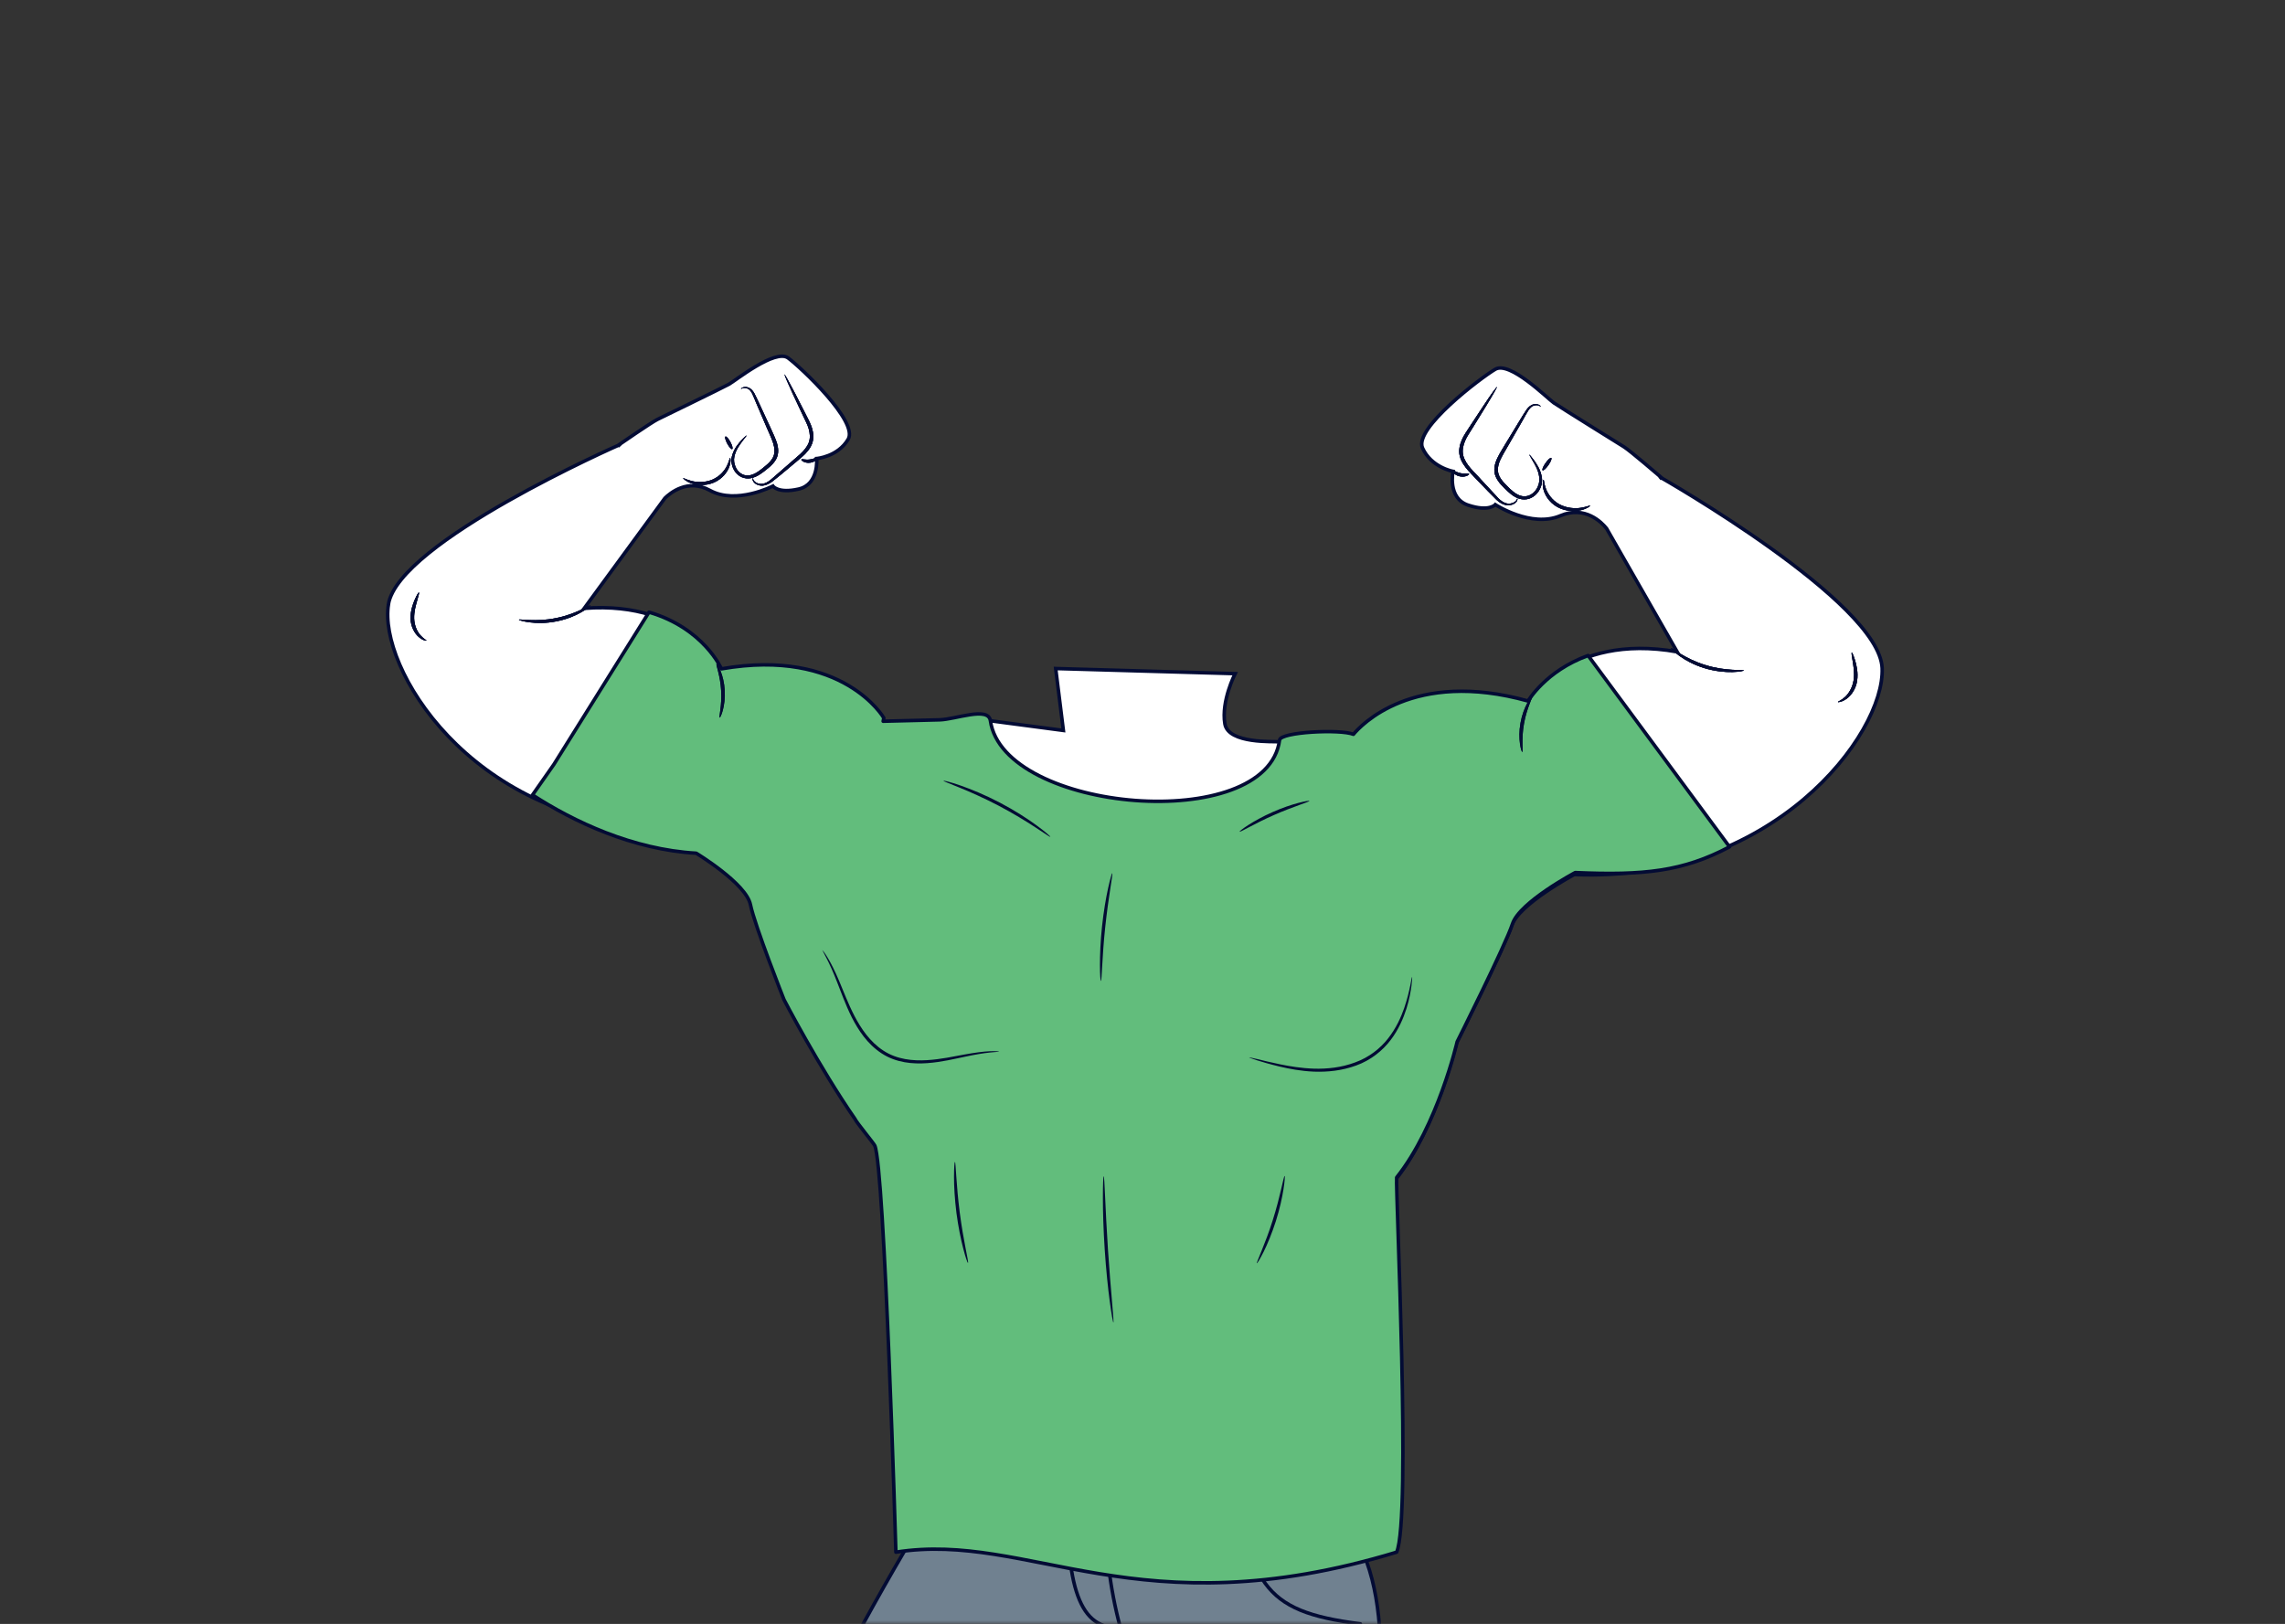 <?xml version="1.0" encoding="UTF-8"?> <svg xmlns="http://www.w3.org/2000/svg" width="325" height="231" viewBox="0 0 325 231" fill="none"><rect x="0" y="0" width="325" height="231" fill="#333333" stroke="none"/><mask id="mask0_7182_9435" style="mask-type:alpha" maskUnits="userSpaceOnUse" x="0" y="0" width="325" height="231"><rect y="0.627" width="324.324" height="230.373" fill="#D9D9D9"></rect></mask><g mask="url(#mask0_7182_9435)"><path d="M133.003 209.333C133.637 210.427 133.69 211.748 133.229 212.955C116.664 240.144 102.792 268.063 98.188 298.544C96.346 304.346 96.181 310.488 97.615 316.412L123.691 390.108C140.126 391.402 134.211 393.148 147.701 390.968L145.416 349.195C145.156 344.478 144.313 339.813 142.897 335.305C139.518 324.542 133.325 304.772 133.342 304.746C138.328 300.889 147.84 279.277 155.562 247.788C152.661 266.299 154.233 277.044 156.031 287.859C156.031 290.213 156.318 292.515 156.952 294.808L189.579 381.604L214.109 384.019C212.494 355.97 208.229 336.947 196.771 302.843C196.372 301.462 195.746 299.577 195.911 298.144C198.769 286.009 198.769 256.64 196.007 240.361C196.754 234.098 196.293 225.603 193.418 219.913L186.182 204.286L132.995 209.342L133.003 209.333Z" fill="#708190" stroke="#030B34" stroke-width="0.5" stroke-miterlimit="10"></path><path d="M174.647 207.613C178.035 225.247 179.129 229.156 193.488 230.989" stroke="#030B34" stroke-width="0.5" stroke-miterlimit="10" stroke-linecap="round"></path><path d="M156.612 210.028C157.247 220.313 157.759 225.655 159.366 231.571L159.766 234.559" stroke="#030B34" stroke-width="0.5" stroke-miterlimit="10" stroke-linecap="round"></path><path d="M151.784 210.6C151.497 226.279 153.625 231.734 159.367 231.569" stroke="#030B34" stroke-width="0.5" stroke-miterlimit="10" stroke-linecap="round"></path><path d="M140.776 183.335C140.907 183.335 140.924 181.815 141.263 180C141.593 178.175 142.131 176.76 142.01 176.707C141.906 176.655 141.167 178.037 140.82 179.921C140.464 181.798 140.655 183.353 140.776 183.344V183.335Z" fill="#030B34"></path><path d="M140.776 183.335C140.907 183.335 140.924 181.815 141.263 180C141.593 178.175 142.131 176.76 142.01 176.707C141.906 176.655 141.167 178.037 140.82 179.921C140.464 181.798 140.655 183.353 140.776 183.344V183.335Z" fill="#030B34"></path><path d="M140.776 183.335C140.907 183.335 140.924 181.815 141.263 180C141.593 178.175 142.131 176.76 142.01 176.707C141.906 176.655 141.167 178.037 140.82 179.921C140.464 181.798 140.655 183.353 140.776 183.344V183.335Z" fill="#030B34"></path><path d="M55.245 85.968C56.687 77.09 88.036 63.305 88.036 63.305L88.219 63.496L88.036 63.27C88.036 63.27 92.623 60.099 93.517 59.656C93.517 59.656 102.76 55.165 103.672 54.662C104.584 54.158 110.265 49.58 112.089 50.918C113.913 52.264 122.113 59.978 120.637 62.48C119.169 64.981 116.154 65.224 116.154 65.224C116.154 65.224 116.511 68.907 113.583 69.568C110.656 70.228 109.935 69.142 109.935 69.142C109.935 69.142 104.723 71.826 100.979 69.759C97.826 68.013 95.289 70.15 94.568 70.862L83.094 86.532C98.147 85.403 102.482 95.41 102.482 95.41C119.811 92.387 125.579 102.394 125.579 102.394L125.484 102.863L140.494 102.481L151.248 103.905L150.153 95.097L175.674 95.827C175.674 95.827 173.668 99.701 174.215 102.967C174.71 105.869 181.303 105.426 181.859 105.521C183.11 105.747 190.502 103.949 192.361 104.705C193.386 103.471 200.831 95.384 217.213 99.971C217.213 99.971 222.973 89.972 238.547 92.717L228.506 75.171C227.846 74.345 225.457 71.861 221.948 73.355C217.787 75.127 212.679 71.783 212.679 71.783C212.679 71.783 211.784 72.843 208.814 71.852C205.843 70.862 206.668 67.049 206.668 67.049C206.668 67.049 203.549 66.484 202.325 63.713C201.1 60.942 210.612 53.741 212.679 52.525C214.746 51.309 220.106 56.686 221.001 57.302C221.895 57.919 230.981 63.565 230.981 63.565C231.859 64.113 236.263 67.9 236.263 67.9L236.037 68.117L236.246 67.943C236.246 67.943 267.291 85.62 267.699 95.037C268.108 104.453 252.098 125.604 223.919 124.397C223.919 124.397 216.015 128.601 214.998 131.685C213.982 134.777 207.128 148.459 207.128 148.459C207.128 148.459 204.375 160.403 198.52 167.769C198.364 169.654 196.383 211.123 194.298 215.892C157.433 227.072 151.769 216.856 132.728 219.862C132.728 219.862 132.32 167.152 130.939 164.103C130.8 163.79 132.798 156.859 123.008 156.928C117.848 149.458 114.756 139.555 114.756 139.555C114.756 139.555 109.101 128.428 108.484 125.413C107.867 122.39 93.413 117.899 93.413 117.899C66.598 116.388 53.811 94.854 55.253 85.977L55.245 85.968Z" fill="white" stroke="#030B34" stroke-width="0.5" stroke-miterlimit="10"></path><path d="M75.74 113.08C81.578 116.876 90.006 120.854 99.022 121.367C99.022 121.367 106.119 125.658 106.736 128.681C107.353 131.704 111.513 142.206 111.513 142.206C111.513 142.206 116.456 151.726 121.625 159.197C121.772 159.605 124.283 162.645 124.422 162.958C125.811 166.007 127.425 220.792 127.425 220.792C146.457 217.787 161.782 231.972 198.648 220.792C200.733 216.015 198.483 169.368 198.648 167.492C204.511 160.126 207.256 148.182 207.256 148.182C207.256 148.182 214.11 134.501 215.126 131.408C216.143 128.316 224.047 124.12 224.047 124.12C233.785 124.537 239.342 123.981 245.996 120.463L225.88 93.249C219.817 95.438 217.35 99.72 217.35 99.72C200.967 95.142 193.523 103.221 192.498 104.454C190.639 103.698 182.144 104.107 181.996 105.271C180.232 118.787 142.715 115.59 140.865 102.517C140.57 100.458 135.923 102.335 133.638 102.395L125.612 102.595L125.707 102.126C125.707 102.126 119.931 92.119 102.61 95.142C102.61 95.142 100.108 89.366 92.308 87.081L78.781 108.736L75.74 113.08Z" fill="#62BD7C" stroke="#030B34" stroke-width="0.5" stroke-linecap="round" stroke-linejoin="round"></path><path d="M73.813 88.15C73.752 88.245 76.193 88.992 79.19 88.376C82.196 87.793 84.081 86.178 83.976 86.117C83.889 85.995 81.952 87.368 79.077 87.924C76.211 88.514 73.831 88.002 73.804 88.15H73.813Z" fill="#030B34"></path><path d="M60.65 91.128C60.685 91.058 60.251 90.876 59.799 90.363C59.347 89.859 58.931 88.991 58.904 87.983C58.878 86.967 59.156 86.055 59.347 85.386C59.538 84.717 59.651 84.3 59.582 84.274C59.521 84.257 59.287 84.63 59 85.282C58.722 85.924 58.374 86.88 58.392 87.992C58.418 89.112 58.948 90.077 59.53 90.58C60.112 91.102 60.633 91.171 60.642 91.128H60.65Z" fill="#030B34"></path><path d="M106.197 61.922C106.197 61.922 105.91 62.13 105.476 62.591C105.068 63.06 104.408 63.755 104.112 64.867C103.965 65.422 104.017 66.083 104.321 66.708C104.607 67.316 105.233 67.95 106.136 68.046C107.04 68.15 107.865 67.663 108.516 67.177C109.159 66.665 109.898 66.161 110.367 65.362C110.836 64.536 110.705 63.598 110.445 62.851C110.176 62.087 109.828 61.409 109.541 60.749C108.951 59.464 108.403 58.291 107.926 57.257C107.691 56.762 107.491 56.319 107.274 55.919C107.057 55.529 106.736 55.207 106.38 55.103C106.041 54.999 105.737 55.059 105.58 55.146C105.415 55.233 105.381 55.329 105.389 55.329C105.389 55.363 105.711 55.033 106.301 55.268C106.901 55.476 107.144 56.38 107.578 57.379C108.021 58.421 108.534 59.611 109.09 60.905C109.368 61.574 109.715 62.261 109.95 62.981C110.184 63.694 110.28 64.484 109.898 65.153C109.515 65.822 108.812 66.326 108.186 66.83C107.561 67.307 106.857 67.698 106.171 67.629C105.485 67.577 104.955 67.082 104.686 66.552C104.408 66.013 104.338 65.44 104.451 64.945C104.677 63.928 105.268 63.207 105.624 62.712C106.006 62.226 106.223 61.948 106.188 61.93L106.197 61.922Z" fill="#030B34"></path><path d="M104.137 63.878C104.267 63.826 104.154 63.374 103.894 62.887C103.633 62.392 103.312 62.045 103.19 62.097C103.06 62.149 103.173 62.601 103.433 63.087C103.694 63.582 104.007 63.93 104.137 63.878Z" fill="#030B34"></path><path d="M97.154 68.022C97.154 68.022 97.467 68.439 98.266 68.734C99.048 69.029 100.325 69.16 101.55 68.638C102.766 68.109 103.478 67.118 103.73 66.389C103.999 65.642 103.904 65.147 103.843 65.147C103.756 65.147 103.721 65.607 103.391 66.267C103.078 66.918 102.401 67.761 101.332 68.222C100.264 68.673 99.126 68.612 98.379 68.421C97.615 68.23 97.198 67.961 97.154 68.022Z" fill="#030B34"></path><path d="M111.595 53.246C111.525 53.272 111.995 54.367 112.802 56.121C113.228 57.034 113.714 58.067 114.244 59.197C114.505 59.779 114.852 60.369 115.026 61.003C115.209 61.638 115.269 62.324 115.035 62.958C114.531 64.235 113.193 65.069 112.246 65.963C111.282 66.806 110.396 67.579 109.606 68.257C109.224 68.561 108.833 68.769 108.459 68.821C108.094 68.873 107.756 68.778 107.538 68.639C107.069 68.361 107.113 67.996 107.061 68.013C107.043 67.987 106.913 68.396 107.417 68.787C107.66 68.96 108.034 69.117 108.494 69.082C108.946 69.038 109.406 68.821 109.823 68.517C110.639 67.892 111.525 67.127 112.55 66.276C113.054 65.85 113.593 65.416 114.14 64.93C114.679 64.443 115.226 63.861 115.504 63.105C115.782 62.35 115.695 61.559 115.487 60.882C115.278 60.187 114.931 59.605 114.653 59.032C114.088 57.92 113.567 56.903 113.106 56C112.212 54.28 111.63 53.229 111.56 53.246H111.595Z" fill="#030B34"></path><path d="M113.986 65.354C113.881 65.441 114.394 65.91 115.193 65.823C116.001 65.736 116.374 65.172 116.244 65.111C116.131 65.024 115.723 65.311 115.132 65.363C114.542 65.441 114.072 65.25 113.986 65.363V65.354Z" fill="#030B34"></path><path d="M248.051 95.374C248.051 95.227 245.488 95.522 242.57 94.601C239.634 93.724 237.783 92.082 237.688 92.195C237.644 92.23 238.044 92.699 238.852 93.29C239.66 93.88 240.902 94.575 242.405 95.035C243.916 95.496 245.358 95.626 246.392 95.6C247.425 95.574 248.051 95.418 248.042 95.366L248.051 95.374Z" fill="#030B34"></path><path d="M261.418 99.859C261.418 99.911 261.974 99.876 262.643 99.398C263.312 98.929 263.981 97.983 264.146 96.819C264.311 95.663 264.059 94.638 263.851 93.935C263.633 93.231 263.442 92.805 263.381 92.823C263.312 92.84 263.381 93.292 263.503 94.004C263.616 94.716 263.798 95.707 263.642 96.758C263.486 97.809 262.938 98.677 262.409 99.155C261.87 99.642 261.392 99.789 261.418 99.859Z" fill="#030B34"></path><path d="M217.492 64.642C217.492 64.642 217.657 64.963 217.987 65.519C218.3 66.066 218.829 66.883 218.942 67.969C218.994 68.499 218.855 69.098 218.499 69.628C218.152 70.149 217.535 70.618 216.805 70.601C216.076 70.601 215.39 70.123 214.79 69.558C214.199 68.968 213.522 68.368 213.209 67.63C212.888 66.892 213.088 66.066 213.418 65.354C213.756 64.633 214.199 63.947 214.573 63.278C215.32 61.975 215.998 60.785 216.597 59.751C217.17 58.761 217.544 57.84 218.204 57.684C218.855 57.51 219.142 57.884 219.151 57.849C219.159 57.849 219.133 57.745 218.977 57.641C218.821 57.528 218.525 57.441 218.152 57.51C217.77 57.58 217.396 57.875 217.127 58.266C216.849 58.657 216.597 59.1 216.284 59.595C215.659 60.62 214.947 61.793 214.165 63.078C213.783 63.738 213.331 64.407 212.966 65.18C212.601 65.936 212.349 66.9 212.74 67.804C213.131 68.69 213.835 69.289 214.443 69.888C215.059 70.471 215.859 71.052 216.805 71.044C217.761 71.044 218.482 70.444 218.864 69.845C219.255 69.228 219.394 68.542 219.307 67.951C219.133 66.77 218.534 65.971 218.169 65.441C217.778 64.911 217.526 64.642 217.5 64.659L217.492 64.642Z" fill="#030B34"></path><path d="M219.417 66.901C219.539 66.971 219.903 66.632 220.242 66.146C220.581 65.659 220.755 65.207 220.633 65.138C220.511 65.069 220.147 65.407 219.808 65.894C219.469 66.38 219.295 66.832 219.417 66.901Z" fill="#030B34"></path><path d="M226.164 71.938C226.121 71.868 225.652 72.112 224.835 72.233C224.027 72.364 222.828 72.303 221.769 71.721C220.709 71.13 220.11 70.175 219.858 69.462C219.597 68.741 219.623 68.246 219.536 68.246C219.484 68.237 219.328 68.741 219.51 69.549C219.684 70.34 220.292 71.443 221.499 72.12C222.707 72.789 224.062 72.781 224.905 72.563C225.773 72.346 226.19 71.981 226.155 71.947L226.164 71.938Z" fill="#030B34"></path><path d="M212.927 55.017C212.927 55.017 212.692 55.252 212.362 55.721C212.024 56.19 211.555 56.876 210.99 57.728C210.399 58.622 209.73 59.63 209.009 60.733C208.653 61.306 208.219 61.871 207.915 62.575C207.62 63.261 207.428 64.078 207.628 64.885C207.828 65.693 208.323 66.353 208.818 66.927C209.331 67.491 209.835 68.004 210.304 68.499C211.268 69.489 212.102 70.384 212.875 71.122C213.274 71.487 213.726 71.765 214.195 71.852C214.673 71.939 215.081 71.817 215.351 71.661C215.933 71.313 215.846 70.87 215.82 70.896C215.776 70.879 215.776 71.253 215.246 71.504C214.994 71.617 214.63 71.696 214.256 71.6C213.874 71.504 213.483 71.244 213.127 70.888C212.397 70.097 211.563 69.194 210.651 68.221C209.774 67.196 208.48 66.188 208.115 64.79C207.95 64.104 208.097 63.383 208.367 62.74C208.627 62.097 209.062 61.515 209.409 60.933C210.104 59.812 210.738 58.787 211.294 57.875C211.824 57.007 212.249 56.294 212.527 55.799C212.805 55.304 212.953 55.026 212.918 55.009L212.927 55.017Z" fill="#030B34"></path><path d="M208.947 67.414C208.877 67.301 208.356 67.448 207.748 67.309C207.131 67.188 206.74 66.849 206.619 66.918C206.488 66.971 206.81 67.596 207.635 67.761C208.46 67.935 209.042 67.509 208.947 67.405V67.414Z" fill="#030B34"></path><path d="M102.368 102.072C102.481 102.125 103.219 100.413 103.08 98.198C102.959 95.983 102.029 94.359 101.916 94.42C101.769 94.472 102.455 96.105 102.568 98.224C102.707 100.344 102.212 102.038 102.368 102.072Z" fill="#030B34"></path><path d="M73.813 88.15C73.752 88.245 76.193 88.992 79.19 88.376C82.196 87.793 84.081 86.178 83.976 86.117C83.889 85.995 81.952 87.368 79.077 87.924C76.211 88.514 73.831 88.002 73.804 88.15H73.813Z" fill="#030B34"></path><path d="M60.65 91.128C60.685 91.058 60.251 90.876 59.799 90.363C59.347 89.859 58.931 88.991 58.904 87.983C58.878 86.967 59.156 86.055 59.347 85.386C59.538 84.717 59.651 84.3 59.582 84.274C59.521 84.257 59.287 84.63 59 85.282C58.722 85.924 58.374 86.88 58.392 87.992C58.418 89.112 58.948 90.077 59.53 90.58C60.112 91.102 60.633 91.171 60.642 91.128H60.65Z" fill="#030B34"></path><path d="M106.197 61.922C106.197 61.922 105.91 62.13 105.476 62.591C105.068 63.06 104.408 63.755 104.112 64.867C103.965 65.422 104.017 66.083 104.321 66.708C104.607 67.316 105.233 67.95 106.136 68.046C107.04 68.15 107.865 67.663 108.516 67.177C109.159 66.665 109.898 66.161 110.367 65.362C110.836 64.536 110.705 63.598 110.445 62.851C110.176 62.087 109.828 61.409 109.541 60.749C108.951 59.464 108.403 58.291 107.926 57.257C107.691 56.762 107.491 56.319 107.274 55.919C107.057 55.529 106.736 55.207 106.38 55.103C106.041 54.999 105.737 55.059 105.58 55.146C105.415 55.233 105.381 55.329 105.389 55.329C105.389 55.363 105.711 55.033 106.301 55.268C106.901 55.476 107.144 56.38 107.578 57.379C108.021 58.421 108.534 59.611 109.09 60.905C109.368 61.574 109.715 62.261 109.95 62.981C110.184 63.694 110.28 64.484 109.898 65.153C109.515 65.822 108.812 66.326 108.186 66.83C107.561 67.307 106.857 67.698 106.171 67.629C105.485 67.577 104.955 67.082 104.686 66.552C104.408 66.013 104.338 65.44 104.451 64.945C104.677 63.928 105.268 63.207 105.624 62.712C106.006 62.226 106.223 61.948 106.188 61.93L106.197 61.922Z" fill="#030B34"></path><path d="M104.137 63.878C104.267 63.826 104.154 63.374 103.894 62.887C103.633 62.392 103.312 62.045 103.19 62.097C103.06 62.149 103.173 62.601 103.433 63.087C103.694 63.582 104.007 63.93 104.137 63.878Z" fill="#030B34"></path><path d="M97.154 68.022C97.154 68.022 97.467 68.439 98.266 68.734C99.048 69.029 100.325 69.16 101.55 68.638C102.766 68.109 103.478 67.118 103.73 66.389C103.999 65.642 103.904 65.147 103.843 65.147C103.756 65.147 103.721 65.607 103.391 66.267C103.078 66.918 102.401 67.761 101.332 68.222C100.264 68.673 99.126 68.612 98.379 68.421C97.615 68.23 97.198 67.961 97.154 68.022Z" fill="#030B34"></path><path d="M111.595 53.246C111.525 53.272 111.995 54.367 112.802 56.121C113.228 57.034 113.714 58.067 114.244 59.197C114.505 59.779 114.852 60.369 115.026 61.003C115.209 61.638 115.269 62.324 115.035 62.958C114.531 64.235 113.193 65.069 112.246 65.963C111.282 66.806 110.396 67.579 109.606 68.257C109.224 68.561 108.833 68.769 108.459 68.821C108.094 68.873 107.756 68.778 107.538 68.639C107.069 68.361 107.113 67.996 107.061 68.013C107.043 67.987 106.913 68.396 107.417 68.787C107.66 68.96 108.034 69.117 108.494 69.082C108.946 69.038 109.406 68.821 109.823 68.517C110.639 67.892 111.525 67.127 112.55 66.276C113.054 65.85 113.593 65.416 114.14 64.93C114.679 64.443 115.226 63.861 115.504 63.105C115.782 62.35 115.695 61.559 115.487 60.882C115.278 60.187 114.931 59.605 114.653 59.032C114.088 57.92 113.567 56.903 113.106 56C112.212 54.28 111.63 53.229 111.56 53.246H111.595Z" fill="#030B34"></path><path d="M113.986 65.354C113.881 65.441 114.394 65.91 115.193 65.823C116.001 65.736 116.374 65.172 116.244 65.111C116.131 65.024 115.723 65.311 115.132 65.363C114.542 65.441 114.072 65.25 113.986 65.363V65.354Z" fill="#030B34"></path><path d="M216.514 106.952C216.67 106.935 216.357 105.111 216.766 102.913C217.148 100.707 218.077 99.074 217.93 99.013C217.834 98.943 216.661 100.542 216.262 102.844C215.845 105.137 216.392 106.996 216.514 106.961V106.952Z" fill="#030B34"></path><path d="M248.051 95.374C248.051 95.227 245.488 95.522 242.57 94.601C239.634 93.724 237.783 92.082 237.688 92.195C237.644 92.23 238.044 92.699 238.852 93.29C239.66 93.88 240.902 94.575 242.405 95.035C243.916 95.496 245.358 95.626 246.392 95.6C247.425 95.574 248.051 95.418 248.042 95.366L248.051 95.374Z" fill="#030B34"></path><path d="M261.418 99.859C261.418 99.911 261.974 99.876 262.643 99.398C263.312 98.929 263.981 97.983 264.146 96.819C264.311 95.663 264.059 94.638 263.851 93.935C263.633 93.231 263.442 92.805 263.381 92.823C263.312 92.84 263.381 93.292 263.503 94.004C263.616 94.716 263.798 95.707 263.642 96.758C263.486 97.809 262.938 98.677 262.409 99.155C261.87 99.642 261.392 99.789 261.418 99.859Z" fill="#030B34"></path><path d="M217.492 64.642C217.492 64.642 217.657 64.963 217.987 65.519C218.3 66.066 218.829 66.883 218.942 67.969C218.994 68.499 218.855 69.098 218.499 69.628C218.152 70.149 217.535 70.618 216.805 70.601C216.076 70.601 215.39 70.123 214.79 69.558C214.199 68.968 213.522 68.368 213.209 67.63C212.888 66.892 213.088 66.066 213.418 65.354C213.756 64.633 214.199 63.947 214.573 63.278C215.32 61.975 215.998 60.785 216.597 59.751C217.17 58.761 217.544 57.84 218.204 57.684C218.855 57.51 219.142 57.884 219.151 57.849C219.159 57.849 219.133 57.745 218.977 57.641C218.821 57.528 218.525 57.441 218.152 57.51C217.77 57.58 217.396 57.875 217.127 58.266C216.849 58.657 216.597 59.1 216.284 59.595C215.659 60.62 214.947 61.793 214.165 63.078C213.783 63.738 213.331 64.407 212.966 65.18C212.601 65.936 212.349 66.9 212.74 67.804C213.131 68.69 213.835 69.289 214.443 69.888C215.059 70.471 215.859 71.052 216.805 71.044C217.761 71.044 218.482 70.444 218.864 69.845C219.255 69.228 219.394 68.542 219.307 67.951C219.133 66.77 218.534 65.971 218.169 65.441C217.778 64.911 217.526 64.642 217.5 64.659L217.492 64.642Z" fill="#030B34"></path><path d="M219.417 66.901C219.539 66.971 219.903 66.632 220.242 66.146C220.581 65.659 220.755 65.207 220.633 65.138C220.511 65.069 220.147 65.407 219.808 65.894C219.469 66.38 219.295 66.832 219.417 66.901Z" fill="#030B34"></path><path d="M226.164 71.938C226.121 71.868 225.652 72.112 224.835 72.233C224.027 72.364 222.828 72.303 221.769 71.721C220.709 71.13 220.11 70.175 219.858 69.462C219.597 68.741 219.623 68.246 219.536 68.246C219.484 68.237 219.328 68.741 219.51 69.549C219.684 70.34 220.292 71.443 221.499 72.12C222.707 72.789 224.062 72.781 224.905 72.563C225.773 72.346 226.19 71.981 226.155 71.947L226.164 71.938Z" fill="#030B34"></path><path d="M212.927 55.017C212.927 55.017 212.692 55.252 212.362 55.721C212.024 56.19 211.555 56.876 210.99 57.728C210.399 58.622 209.73 59.63 209.009 60.733C208.653 61.306 208.219 61.871 207.915 62.575C207.62 63.261 207.428 64.078 207.628 64.885C207.828 65.693 208.323 66.353 208.818 66.927C209.331 67.491 209.835 68.004 210.304 68.499C211.268 69.489 212.102 70.384 212.875 71.122C213.274 71.487 213.726 71.765 214.195 71.852C214.673 71.939 215.081 71.817 215.351 71.661C215.933 71.313 215.846 70.87 215.82 70.896C215.776 70.879 215.776 71.253 215.246 71.504C214.994 71.617 214.63 71.696 214.256 71.6C213.874 71.504 213.483 71.244 213.127 70.888C212.397 70.097 211.563 69.194 210.651 68.221C209.774 67.196 208.48 66.188 208.115 64.79C207.95 64.104 208.097 63.383 208.367 62.74C208.627 62.097 209.062 61.515 209.409 60.933C210.104 59.812 210.738 58.787 211.294 57.875C211.824 57.007 212.249 56.294 212.527 55.799C212.805 55.304 212.953 55.026 212.918 55.009L212.927 55.017Z" fill="#030B34"></path><path d="M208.947 67.414C208.877 67.301 208.356 67.448 207.748 67.309C207.131 67.188 206.74 66.849 206.619 66.918C206.488 66.971 206.81 67.596 207.635 67.761C208.46 67.935 209.042 67.509 208.947 67.405V67.414Z" fill="#030B34"></path><path d="M102.368 102.072C102.481 102.125 103.219 100.413 103.08 98.198C102.959 95.983 102.029 94.359 101.916 94.42C101.769 94.472 102.455 96.105 102.568 98.224C102.707 100.344 102.212 102.038 102.368 102.072Z" fill="#030B34"></path><path d="M73.813 88.15C73.752 88.245 76.193 88.992 79.19 88.376C82.196 87.793 84.081 86.178 83.976 86.117C83.889 85.995 81.952 87.368 79.077 87.924C76.211 88.514 73.831 88.002 73.804 88.15H73.813Z" fill="#030B34"></path><path d="M60.65 91.128C60.685 91.058 60.251 90.876 59.799 90.363C59.347 89.859 58.931 88.991 58.904 87.983C58.878 86.967 59.156 86.055 59.347 85.386C59.538 84.717 59.651 84.3 59.582 84.274C59.521 84.257 59.287 84.63 59 85.282C58.722 85.924 58.374 86.88 58.392 87.992C58.418 89.112 58.948 90.077 59.53 90.58C60.112 91.102 60.633 91.171 60.642 91.128H60.65Z" fill="#030B34"></path><path d="M106.197 61.922C106.197 61.922 105.91 62.13 105.476 62.591C105.068 63.06 104.408 63.755 104.112 64.867C103.965 65.422 104.017 66.083 104.321 66.708C104.607 67.316 105.233 67.95 106.136 68.046C107.04 68.15 107.865 67.663 108.516 67.177C109.159 66.665 109.898 66.161 110.367 65.362C110.836 64.536 110.705 63.598 110.445 62.851C110.176 62.087 109.828 61.409 109.541 60.749C108.951 59.464 108.403 58.291 107.926 57.257C107.691 56.762 107.491 56.319 107.274 55.919C107.057 55.529 106.736 55.207 106.38 55.103C106.041 54.999 105.737 55.059 105.58 55.146C105.415 55.233 105.381 55.329 105.389 55.329C105.389 55.363 105.711 55.033 106.301 55.268C106.901 55.476 107.144 56.38 107.578 57.379C108.021 58.421 108.534 59.611 109.09 60.905C109.368 61.574 109.715 62.261 109.95 62.981C110.184 63.694 110.28 64.484 109.898 65.153C109.515 65.822 108.812 66.326 108.186 66.83C107.561 67.307 106.857 67.698 106.171 67.629C105.485 67.577 104.955 67.082 104.686 66.552C104.408 66.013 104.338 65.44 104.451 64.945C104.677 63.928 105.268 63.207 105.624 62.712C106.006 62.226 106.223 61.948 106.188 61.93L106.197 61.922Z" fill="#030B34"></path><path d="M104.137 63.878C104.267 63.826 104.154 63.374 103.894 62.887C103.633 62.392 103.312 62.045 103.19 62.097C103.06 62.149 103.173 62.601 103.433 63.087C103.694 63.582 104.007 63.93 104.137 63.878Z" fill="#030B34"></path><path d="M97.154 68.022C97.154 68.022 97.467 68.439 98.266 68.734C99.048 69.029 100.325 69.16 101.55 68.638C102.766 68.109 103.478 67.118 103.73 66.389C103.999 65.642 103.904 65.147 103.843 65.147C103.756 65.147 103.721 65.607 103.391 66.267C103.078 66.918 102.401 67.761 101.332 68.222C100.264 68.673 99.126 68.612 98.379 68.421C97.615 68.23 97.198 67.961 97.154 68.022Z" fill="#030B34"></path><path d="M111.595 53.246C111.525 53.272 111.995 54.367 112.802 56.121C113.228 57.034 113.714 58.067 114.244 59.197C114.505 59.779 114.852 60.369 115.026 61.003C115.209 61.638 115.269 62.324 115.035 62.958C114.531 64.235 113.193 65.069 112.246 65.963C111.282 66.806 110.396 67.579 109.606 68.257C109.224 68.561 108.833 68.769 108.459 68.821C108.094 68.873 107.756 68.778 107.538 68.639C107.069 68.361 107.113 67.996 107.061 68.013C107.043 67.987 106.913 68.396 107.417 68.787C107.66 68.96 108.034 69.117 108.494 69.082C108.946 69.038 109.406 68.821 109.823 68.517C110.639 67.892 111.525 67.127 112.55 66.276C113.054 65.85 113.593 65.416 114.14 64.93C114.679 64.443 115.226 63.861 115.504 63.105C115.782 62.35 115.695 61.559 115.487 60.882C115.278 60.187 114.931 59.605 114.653 59.032C114.088 57.92 113.567 56.903 113.106 56C112.212 54.28 111.63 53.229 111.56 53.246H111.595Z" fill="#030B34"></path><path d="M113.986 65.354C113.881 65.441 114.394 65.91 115.193 65.823C116.001 65.736 116.374 65.172 116.244 65.111C116.131 65.024 115.723 65.311 115.132 65.363C114.542 65.441 114.072 65.25 113.986 65.363V65.354Z" fill="#030B34"></path><path d="M216.514 106.952C216.67 106.935 216.357 105.111 216.766 102.913C217.148 100.707 218.077 99.074 217.93 99.013C217.834 98.943 216.661 100.542 216.262 102.844C215.845 105.137 216.392 106.996 216.514 106.961V106.952Z" fill="#030B34"></path><path d="M248.051 95.374C248.051 95.227 245.488 95.522 242.57 94.601C239.634 93.724 237.783 92.082 237.688 92.195C237.644 92.23 238.044 92.699 238.852 93.29C239.66 93.88 240.902 94.575 242.405 95.035C243.916 95.496 245.358 95.626 246.392 95.6C247.425 95.574 248.051 95.418 248.042 95.366L248.051 95.374Z" fill="#030B34"></path><path d="M261.418 99.859C261.418 99.911 261.974 99.876 262.643 99.398C263.312 98.929 263.981 97.983 264.146 96.819C264.311 95.663 264.059 94.638 263.851 93.935C263.633 93.231 263.442 92.805 263.381 92.823C263.312 92.84 263.381 93.292 263.503 94.004C263.616 94.716 263.798 95.707 263.642 96.758C263.486 97.809 262.938 98.677 262.409 99.155C261.87 99.642 261.392 99.789 261.418 99.859Z" fill="#030B34"></path><path d="M217.492 64.642C217.492 64.642 217.657 64.963 217.987 65.519C218.3 66.066 218.829 66.883 218.942 67.969C218.994 68.499 218.855 69.098 218.499 69.628C218.152 70.149 217.535 70.618 216.805 70.601C216.076 70.601 215.39 70.123 214.79 69.558C214.199 68.968 213.522 68.368 213.209 67.63C212.888 66.892 213.088 66.066 213.418 65.354C213.756 64.633 214.199 63.947 214.573 63.278C215.32 61.975 215.998 60.785 216.597 59.751C217.17 58.761 217.544 57.84 218.204 57.684C218.855 57.51 219.142 57.884 219.151 57.849C219.159 57.849 219.133 57.745 218.977 57.641C218.821 57.528 218.525 57.441 218.152 57.51C217.77 57.58 217.396 57.875 217.127 58.266C216.849 58.657 216.597 59.1 216.284 59.595C215.659 60.62 214.947 61.793 214.165 63.078C213.783 63.738 213.331 64.407 212.966 65.18C212.601 65.936 212.349 66.9 212.74 67.804C213.131 68.69 213.835 69.289 214.443 69.888C215.059 70.471 215.859 71.052 216.805 71.044C217.761 71.044 218.482 70.444 218.864 69.845C219.255 69.228 219.394 68.542 219.307 67.951C219.133 66.77 218.534 65.971 218.169 65.441C217.778 64.911 217.526 64.642 217.5 64.659L217.492 64.642Z" fill="#030B34"></path><path d="M219.417 66.901C219.539 66.971 219.903 66.632 220.242 66.146C220.581 65.659 220.755 65.207 220.633 65.138C220.511 65.069 220.147 65.407 219.808 65.894C219.469 66.38 219.295 66.832 219.417 66.901Z" fill="#030B34"></path><path d="M226.164 71.938C226.121 71.868 225.652 72.112 224.835 72.233C224.027 72.364 222.828 72.303 221.769 71.721C220.709 71.13 220.11 70.175 219.858 69.462C219.597 68.741 219.623 68.246 219.536 68.246C219.484 68.237 219.328 68.741 219.51 69.549C219.684 70.34 220.292 71.443 221.499 72.12C222.707 72.789 224.062 72.781 224.905 72.563C225.773 72.346 226.19 71.981 226.155 71.947L226.164 71.938Z" fill="#030B34"></path><path d="M212.927 55.017C212.927 55.017 212.692 55.252 212.362 55.721C212.024 56.19 211.555 56.876 210.99 57.728C210.399 58.622 209.73 59.63 209.009 60.733C208.653 61.306 208.219 61.871 207.915 62.575C207.62 63.261 207.428 64.078 207.628 64.885C207.828 65.693 208.323 66.353 208.818 66.927C209.331 67.491 209.835 68.004 210.304 68.499C211.268 69.489 212.102 70.384 212.875 71.122C213.274 71.487 213.726 71.765 214.195 71.852C214.673 71.939 215.081 71.817 215.351 71.661C215.933 71.313 215.846 70.87 215.82 70.896C215.776 70.879 215.776 71.253 215.246 71.504C214.994 71.617 214.63 71.696 214.256 71.6C213.874 71.504 213.483 71.244 213.127 70.888C212.397 70.097 211.563 69.194 210.651 68.221C209.774 67.196 208.48 66.188 208.115 64.79C207.95 64.104 208.097 63.383 208.367 62.74C208.627 62.097 209.062 61.515 209.409 60.933C210.104 59.812 210.738 58.787 211.294 57.875C211.824 57.007 212.249 56.294 212.527 55.799C212.805 55.304 212.953 55.026 212.918 55.009L212.927 55.017Z" fill="#030B34"></path><path d="M208.947 67.414C208.877 67.301 208.356 67.448 207.748 67.309C207.131 67.188 206.74 66.849 206.619 66.918C206.488 66.971 206.81 67.596 207.635 67.761C208.46 67.935 209.042 67.509 208.947 67.405V67.414Z" fill="#030B34"></path><path d="M178.771 179.696C178.823 179.722 179.214 179.097 179.744 178.037C180.274 176.969 180.908 175.449 181.464 173.72C182.011 171.983 182.367 170.376 182.55 169.194C182.741 168.022 182.776 167.283 182.715 167.275C182.576 167.249 182.116 170.15 181.021 173.581C179.944 177.012 178.641 179.644 178.771 179.705V179.696Z" fill="#030B34"></path><path d="M137.679 179.634C137.749 179.617 137.584 178.818 137.332 177.532C137.08 176.247 136.767 174.466 136.507 172.494C136.255 170.513 136.107 168.715 136.02 167.404C135.933 166.101 135.89 165.284 135.82 165.284C135.76 165.284 135.69 166.101 135.69 167.412C135.69 168.733 135.786 170.548 136.038 172.546C136.298 174.544 136.672 176.325 137.002 177.602C137.332 178.879 137.61 179.643 137.662 179.626L137.679 179.634Z" fill="#030B34"></path><path d="M158.36 188.123C158.3 188.123 158.091 186.976 157.839 185.108C157.587 183.232 157.318 180.635 157.127 177.76C156.936 174.876 156.866 172.27 156.866 170.376C156.866 168.482 156.919 167.318 156.979 167.318C157.049 167.318 157.101 168.482 157.188 170.367C157.275 172.252 157.396 174.858 157.587 177.725C157.778 180.591 157.996 183.189 158.161 185.074C158.326 186.95 158.421 188.114 158.36 188.123Z" fill="#030B34"></path><path d="M177.654 150.424C177.654 150.424 178.054 150.597 178.801 150.832C179.548 151.066 180.633 151.388 182.006 151.718C183.37 152.039 185.029 152.361 186.896 152.439C188.764 152.508 190.849 152.317 192.899 151.562C194.949 150.823 196.651 149.459 197.789 147.948C198.945 146.436 199.605 144.838 200.039 143.492C200.465 142.128 200.656 140.99 200.76 140.208C200.864 139.418 200.873 138.983 200.847 138.975C200.751 138.957 200.621 140.721 199.726 143.387C199.266 144.699 198.58 146.245 197.451 147.687C196.339 149.129 194.714 150.415 192.734 151.127C190.762 151.866 188.729 152.065 186.905 152.013C185.072 151.952 183.439 151.674 182.075 151.396C180.712 151.118 179.608 150.841 178.853 150.658C178.088 150.476 177.663 150.389 177.654 150.424Z" fill="#030B34"></path><path d="M116.954 135.142C116.954 135.142 117.18 135.568 117.571 136.332C117.97 137.097 118.492 138.226 119.048 139.668C119.621 141.101 120.22 142.847 121.141 144.697C122.07 146.521 123.356 148.511 125.397 149.84C127.447 151.186 129.854 151.377 131.878 151.229C133.928 151.082 135.717 150.63 137.211 150.326C138.705 150.005 139.93 149.805 140.781 149.718C141.633 149.631 142.102 149.614 142.102 149.579C142.102 149.562 141.98 149.544 141.754 149.536C141.528 149.527 141.189 149.518 140.764 149.536C139.904 149.57 138.662 149.727 137.15 150.005C135.639 150.274 133.858 150.682 131.851 150.804C129.871 150.925 127.578 150.717 125.649 149.449C123.721 148.198 122.453 146.278 121.523 144.497C120.594 142.699 119.968 140.962 119.352 139.537C118.752 138.104 118.179 136.984 117.727 136.237C117.501 135.863 117.319 135.585 117.18 135.403C117.041 135.22 116.963 135.125 116.954 135.133V135.142Z" fill="#030B34"></path><path d="M176.314 118.3C176.392 118.421 178.46 117.136 181.196 115.937C183.923 114.73 186.269 114.061 186.234 113.931C186.208 113.818 183.784 114.278 181.013 115.512C178.234 116.728 176.244 118.204 176.314 118.3Z" fill="#030B34"></path><path d="M156.584 139.546C156.654 139.546 156.697 138.677 156.775 137.287C156.853 135.898 156.975 133.978 157.201 131.858C157.427 129.747 157.696 127.836 157.913 126.464C158.13 125.083 158.261 124.232 158.2 124.214C158.139 124.197 157.896 125.031 157.592 126.403C157.296 127.776 156.966 129.678 156.741 131.806C156.515 133.934 156.445 135.871 156.445 137.27C156.445 138.668 156.523 139.537 156.584 139.537V139.546Z" fill="#030B34"></path><path d="M134.197 111.064C134.179 111.134 135.083 111.464 136.516 112.055C137.958 112.637 139.921 113.505 142.023 114.6C144.125 115.703 145.95 116.832 147.253 117.683C148.556 118.535 149.346 119.091 149.389 119.03C149.424 118.986 148.703 118.335 147.435 117.406C146.167 116.476 144.351 115.295 142.232 114.183C140.112 113.071 138.106 112.254 136.629 111.742C135.152 111.229 134.205 111.004 134.197 111.064Z" fill="#030B34"></path></g></svg> 